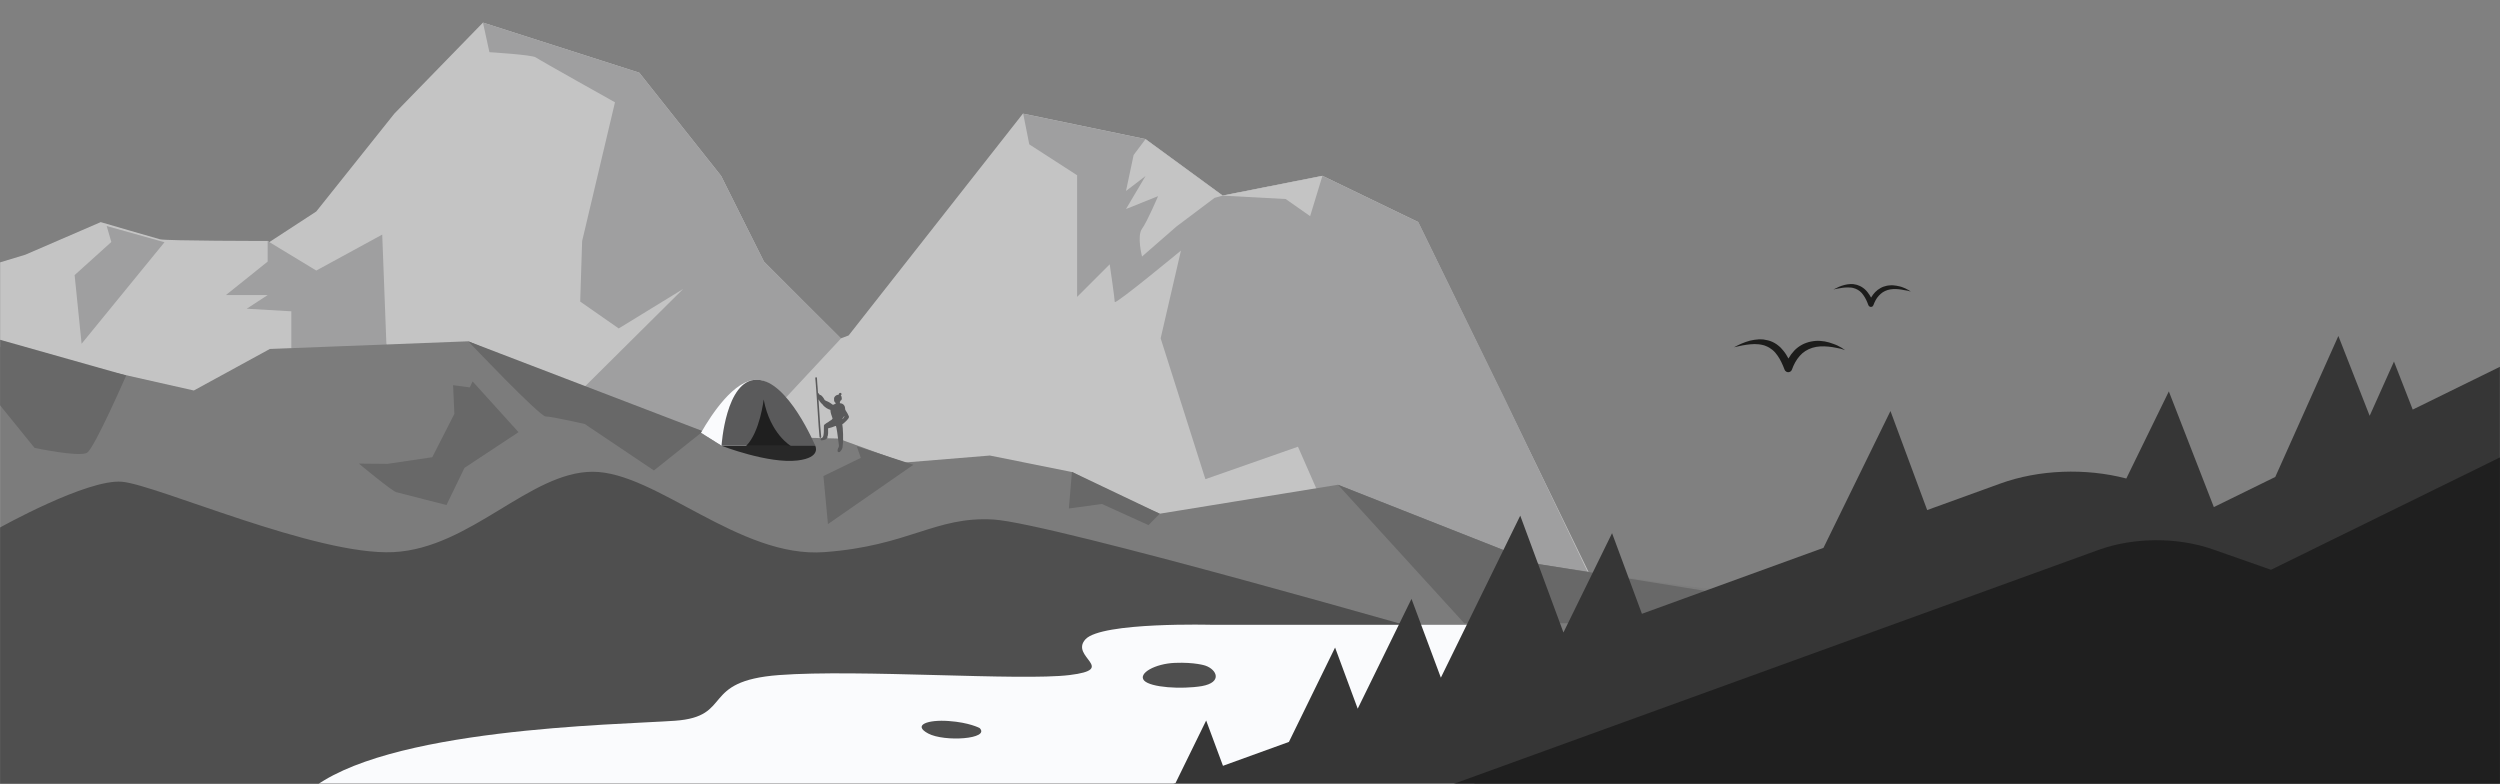 <svg width="1920" height="602" viewBox="0 0 1920 602" fill="none" xmlns="http://www.w3.org/2000/svg">
<rect x="0" y="0" width="1920" height="602" fill="#808080" stroke="none"/>
<mask id="mask0_1_218" style="mask-type:luminance" maskUnits="userSpaceOnUse" x="0" y="0" width="1920" height="602">
<path d="M1920 0H0V602H1920V0Z" fill="white"/>
</mask>
<g mask="url(#mask0_1_218)">
<path d="M785.716 400.603L586.705 200.9L553.834 135.097L490.973 55.834L370.911 17.349L302.885 87.24L242.904 162.415L129.297 236.494L379.153 429.915L524.538 444.671" fill="#C4C4C4"/>
</g>
<mask id="mask1_1_218" style="mask-type:luminance" maskUnits="userSpaceOnUse" x="0" y="0" width="1920" height="602">
<path d="M1920 0H0V602H1920V0Z" fill="white"/>
</mask>
<g mask="url(#mask1_1_218)">
<path d="M1254.25 509.477L1154.84 423.035L576.278 491.73L498.123 408.578L487.299 408.778C487.299 408.778 568.731 294.121 571.114 290.232C573.597 286.344 651.751 257.63 651.751 257.63L785.617 87.239L879.66 106.781L938.947 150.151L1015.61 134.996L1089.1 170.49L1254.25 509.477Z" fill="#C4C4C4"/>
</g>
<mask id="mask2_1_218" style="mask-type:luminance" maskUnits="userSpaceOnUse" x="0" y="0" width="1920" height="602">
<path d="M1920 0H0V602H1920V0Z" fill="white"/>
</mask>
<g mask="url(#mask2_1_218)">
<path d="M1156.33 307.581L1243.32 489.437L1028.42 415.059L996.844 343.075L925.74 368L891.38 259.823L906.971 192.425C906.971 192.425 856.126 234.499 856.126 231.907C856.126 229.315 852.253 202.993 852.253 202.993L827.227 228.019V134.598L790.484 110.869L785.816 87.339L879.86 106.881L939.146 150.251L1015.81 135.096L1089.3 170.59L1156.33 307.581Z" fill="#9F9FA0"/>
</g>
<mask id="mask3_1_218" style="mask-type:luminance" maskUnits="userSpaceOnUse" x="0" y="0" width="1920" height="602">
<path d="M1920 0H0V602H1920V0Z" fill="white"/>
</mask>
<g mask="url(#mask3_1_218)">
<path d="M938.947 150.251L987.409 152.844L1006.18 166.004L1015.61 135.097L938.947 150.251Z" fill="#C4C4C4"/>
</g>
<mask id="mask4_1_218" style="mask-type:luminance" maskUnits="userSpaceOnUse" x="0" y="0" width="1920" height="602">
<path d="M1920 0H0V602H1920V0Z" fill="white"/>
</mask>
<g mask="url(#mask4_1_218)">
<path d="M-163.855 464.012L-107.946 234.2L19.465 195.615L77.361 170.59C77.361 170.59 117.978 182.454 122.744 183.75C127.511 185.047 205.666 185.047 205.666 185.047L296.829 263.612L312.421 313.961L363.961 300.801L531.293 434.999L604.284 515.259L382.829 483.654L296.73 438.888L49.654 405.787L-163.855 464.012Z" fill="#C4C4C4"/>
</g>
<mask id="mask5_1_218" style="mask-type:luminance" maskUnits="userSpaceOnUse" x="0" y="0" width="1920" height="602">
<path d="M1920 0H0V602H1920V0Z" fill="white"/>
</mask>
<g mask="url(#mask5_1_218)">
<path d="M81.929 173.581L85.504 185.845L57.301 211.269L62.663 264.011L126.319 186.044L81.929 173.581Z" fill="#9F9FA0"/>
</g>
<mask id="mask6_1_218" style="mask-type:luminance" maskUnits="userSpaceOnUse" x="0" y="0" width="1920" height="602">
<path d="M1920 0H0V602H1920V0Z" fill="white"/>
</mask>
<g mask="url(#mask6_1_218)">
<path d="M205.564 185.147V200.9L173.488 226.623H205.564L189.477 237.092L223.738 239.086V267.401L274.682 277.87L246.181 319.346L274.682 334.501L312.319 314.062L296.728 263.712L293.55 180.162L242.904 207.779L205.564 185.147Z" fill="#9F9FA0"/>
</g>
<mask id="mask7_1_218" style="mask-type:luminance" maskUnits="userSpaceOnUse" x="0" y="0" width="1920" height="602">
<path d="M1920 0H0V602H1920V0Z" fill="white"/>
</mask>
<g mask="url(#mask7_1_218)">
<path d="M363.861 300.9L350.951 321.937L367.337 326.523C367.337 326.523 356.413 349.555 355.619 353.543C354.824 357.531 403.286 366.005 403.286 366.005H429.404L423.644 388.339L451.053 391.629L475.283 413.364L490.875 402.795L424.935 334.4L427.02 313.662L363.861 300.9Z" fill="#9F9FA0"/>
</g>
<mask id="mask8_1_218" style="mask-type:luminance" maskUnits="userSpaceOnUse" x="0" y="0" width="1920" height="602">
<path d="M1920 0H0V602H1920V0Z" fill="white"/>
</mask>
<g mask="url(#mask8_1_218)">
<path d="M370.91 17.349L375.876 40.081C375.876 40.081 408.647 42.075 411.427 44.069C414.208 46.063 472.303 78.566 472.303 78.566L447.079 185.147L445.589 231.608L475.182 252.247L524.637 221.937L444.894 301.101L453.534 328.618L524.836 403.494L566.743 503.495L576.376 334.501L645.99 259.824L586.704 200.9L553.834 135.097L490.972 55.834L370.91 17.349Z" fill="#9F9FA0"/>
</g>
<mask id="mask9_1_218" style="mask-type:luminance" maskUnits="userSpaceOnUse" x="0" y="0" width="1920" height="602">
<path d="M1920 0H0V602H1920V0Z" fill="white"/>
</mask>
<g mask="url(#mask9_1_218)">
<path d="M1374.71 462.717V546.367H824.15V455.04L388.292 476.575L350.356 459.227L344.696 456.635L316.294 447.163L310.435 445.169C308.25 446.465 306.959 447.163 306.959 447.163L316.195 447.064L344.398 459.526L383.227 476.675L388.192 476.376L407.16 485.05L217.186 473.784L143.301 457.831L-68.719 446.067L-251.543 466.904L-203.578 385.049L-94.34 371.29L-44.687 362.417C-44.687 362.417 -9.83 366.604 -5.758 367.103C-1.687 367.601 -0.992 266.105 -0.992 266.105L148.863 299.904L207.255 267.999L359.691 262.117L463.467 307.381L523.548 328.717L562.972 334.799L643.61 336.793L694.455 355.238L760.196 349.854L823.256 362.516L824.15 362.915C833.484 368.498 879.861 390.134 890.685 394.521L1027.53 372.287L1182.15 433.305C1182.15 433.305 1309.36 453.345 1316.51 452.248C1321.08 451.55 1322.67 456.535 1323.27 460.124C1354.15 462.816 1374.71 462.717 1374.71 462.717Z" fill="#7C7C7C"/>
</g>
<mask id="mask10_1_218" style="mask-type:luminance" maskUnits="userSpaceOnUse" x="0" y="0" width="1920" height="602">
<path d="M1920 0H0V602H1920V0Z" fill="white"/>
</mask>
<g mask="url(#mask10_1_218)">
<path d="M879.761 106.88L870.625 119.044L864.766 146.661L879.761 135.196L864.766 160.52L889.394 150.65C889.394 150.65 881.151 170.091 877.08 175.675C873.008 181.258 877.08 197.011 877.08 197.011L903.495 173.98L932.791 151.946L939.047 150.251L879.761 106.88Z" fill="#C4C4C4"/>
</g>
<mask id="mask11_1_218" style="mask-type:luminance" maskUnits="userSpaceOnUse" x="0" y="0" width="1920" height="602">
<path d="M1920 0H0V602H1920V0Z" fill="white"/>
</mask>
<g mask="url(#mask11_1_218)">
<path d="M1027.53 372.287L1124.55 478.669H1295.46L1334.69 457.832L1182.25 433.305L1027.53 372.287Z" fill="#686868"/>
</g>
<mask id="mask12_1_218" style="mask-type:luminance" maskUnits="userSpaceOnUse" x="0" y="0" width="1920" height="602">
<path d="M1920 0H0V602H1920V0Z" fill="white"/>
</mask>
<g mask="url(#mask12_1_218)">
<path d="M-0.098 405.189C-0.098 405.189 67.133 367.601 93.747 369.994C120.362 372.387 242.906 426.924 302.193 424.033C361.38 421.042 406.862 362.317 455.225 362.317C503.587 362.317 567.839 428.918 633.083 424.033C698.328 419.247 718.289 396.316 763.076 399.007C807.864 401.699 1117.6 491.032 1117.6 491.032V602.499H-0.098V405.189Z" fill="#4F4F4F"/>
</g>
<mask id="mask13_1_218" style="mask-type:luminance" maskUnits="userSpaceOnUse" x="0" y="0" width="1920" height="602">
<path d="M1920 0H0V602H1920V0Z" fill="white"/>
</mask>
<g mask="url(#mask13_1_218)">
<path d="M1130.31 479.866H931.399C931.399 479.866 845.796 477.473 833.582 491.033C821.367 504.592 858.806 513.864 821.367 518.451C783.829 523.037 659.397 513.864 598.224 518.451C537.051 523.037 563.665 550.355 518.282 553.546C472.899 556.736 294.643 559.129 236.946 607.783C179.248 656.438 1133.09 642.779 1133.09 642.779L1130.31 479.866Z" fill="#FAFBFD"/>
</g>
<mask id="mask14_1_218" style="mask-type:luminance" maskUnits="userSpaceOnUse" x="0" y="0" width="1920" height="602">
<path d="M1920 0H0V602H1920V0Z" fill="white"/>
</mask>
<g mask="url(#mask14_1_218)">
<path d="M1852.97 314.559L1838.57 277.669L1819.9 319.345L1795.87 258.028L1747.4 366.304L1700.23 389.435L1665.67 300.601L1633 367.501C1601.82 359.325 1565.87 360.621 1536.18 371.389L1480.07 391.728L1451.87 315.656L1400.43 420.742L1261 471.39L1238.06 409.475L1200.72 485.747L1167.55 396.015L1106.58 520.443L1084.03 459.924L1042.72 544.272L1025.34 497.313L989.891 569.796L939.244 588.141L926.334 553.345L902.798 601.401L784.027 644.572H1939.96V271.887L1852.97 314.559Z" fill="#363636"/>
</g>
<mask id="mask15_1_218" style="mask-type:luminance" maskUnits="userSpaceOnUse" x="0" y="0" width="1920" height="602">
<path d="M1920 0H0V602H1920V0Z" fill="white"/>
</mask>
<g mask="url(#mask15_1_218)">
<path d="M1940.16 341.38L1744.13 437.592L1699.54 421.939C1672.33 412.367 1638.66 412.567 1611.65 422.338L999.623 644.374H1940.16V341.38Z" fill="#1F1F1F"/>
</g>
<mask id="mask16_1_218" style="mask-type:luminance" maskUnits="userSpaceOnUse" x="0" y="0" width="1920" height="602">
<path d="M1920 0H0V602H1920V0Z" fill="white"/>
</mask>
<g mask="url(#mask16_1_218)">
<path d="M925.641 511.171C925.641 511.171 917.696 508.479 902.403 509.078C887.11 509.676 873.802 517.154 878.668 522.637C883.634 528.021 907.269 529.517 923.059 526.924C938.948 524.033 934.678 514.262 925.641 511.171Z" fill="#4F4F4F"/>
</g>
<mask id="mask17_1_218" style="mask-type:luminance" maskUnits="userSpaceOnUse" x="0" y="0" width="1920" height="602">
<path d="M1920 0H0V602H1920V0Z" fill="white"/>
</mask>
<g mask="url(#mask17_1_218)">
<path d="M752.35 559.128C752.35 559.128 744.405 554.841 728.615 553.744C712.826 552.548 700.511 556.735 712.826 563.316C725.239 569.996 760.791 567.603 752.35 559.128Z" fill="#4F4F4F"/>
</g>
<mask id="mask18_1_218" style="mask-type:luminance" maskUnits="userSpaceOnUse" x="0" y="0" width="1920" height="602">
<path d="M1920 0H0V602H1920V0Z" fill="white"/>
</mask>
<g mask="url(#mask18_1_218)">
<path d="M362.968 292.924L398.222 331.908L356.712 359.326L342.908 387.84C342.908 387.84 307.853 378.967 304.278 377.97C300.802 376.973 275.578 356.035 275.578 356.035L297.525 356.235L331.984 351.15L348.966 317.85L347.973 295.815L360.783 297.51L362.968 292.924Z" fill="#686868"/>
</g>
<mask id="mask19_1_218" style="mask-type:luminance" maskUnits="userSpaceOnUse" x="0" y="0" width="1920" height="602">
<path d="M1920 0H0V602H1920V0Z" fill="white"/>
</mask>
<g mask="url(#mask19_1_218)">
<path d="M-0.398 260.82L96.922 288.338C96.922 288.338 72.692 343.872 66.932 347.661C61.172 351.35 26.514 343.972 26.514 343.972L-0.2 310.97L-0.398 260.82Z" fill="#686868"/>
</g>
<mask id="mask20_1_218" style="mask-type:luminance" maskUnits="userSpaceOnUse" x="0" y="0" width="1920" height="602">
<path d="M1920 0H0V602H1920V0Z" fill="white"/>
</mask>
<g mask="url(#mask20_1_218)">
<path d="M359.59 262.117C359.59 262.117 414.407 319.844 419.075 319.844C423.742 319.844 449.065 325.627 449.065 325.627L502.195 361.32L539.931 331.21L359.59 262.117Z" fill="#686868"/>
</g>
<mask id="mask21_1_218" style="mask-type:luminance" maskUnits="userSpaceOnUse" x="0" y="0" width="1920" height="602">
<path d="M1920 0H0V602H1920V0Z" fill="white"/>
</mask>
<g mask="url(#mask21_1_218)">
<path d="M658.008 342.775L661.086 351.648L632.387 365.607L635.862 402.496L701.504 356.933L658.008 342.775Z" fill="#686868"/>
</g>
<mask id="mask22_1_218" style="mask-type:luminance" maskUnits="userSpaceOnUse" x="0" y="0" width="1920" height="602">
<path d="M1920 0H0V602H1920V0Z" fill="white"/>
</mask>
<g mask="url(#mask22_1_218)">
<path d="M823.254 362.416L820.871 390.532L846.294 387.043L882.044 403.294L890.684 394.52L823.254 362.416Z" fill="#686868"/>
</g>
<mask id="mask23_1_218" style="mask-type:luminance" maskUnits="userSpaceOnUse" x="0" y="0" width="1920" height="602">
<path d="M1920 0H0V602H1920V0Z" fill="white"/>
</mask>
<g mask="url(#mask23_1_218)">
<path d="M538.344 332.406L554.233 342.377C554.233 342.377 590.182 356.335 612.526 353.643C630.997 351.449 626.131 342.377 626.131 342.377L613.916 329.714L538.344 332.406Z" fill="#282828"/>
</g>
<mask id="mask24_1_218" style="mask-type:luminance" maskUnits="userSpaceOnUse" x="0" y="0" width="1920" height="602">
<path d="M1920 0H0V602H1920V0Z" fill="white"/>
</mask>
<g mask="url(#mask24_1_218)">
<path d="M581.145 291.628C564.064 291.628 546.785 317.65 538.344 332.406L554.233 342.376H604.979C604.979 342.376 604.979 291.628 581.145 291.628Z" fill="#FAFBFD"/>
</g>
<mask id="mask25_1_218" style="mask-type:luminance" maskUnits="userSpaceOnUse" x="0" y="0" width="1920" height="602">
<path d="M1920 0H0V602H1920V0Z" fill="white"/>
</mask>
<g mask="url(#mask25_1_218)">
<path d="M581.144 291.628C557.311 291.628 554.133 342.376 554.133 342.376H626.13C626.13 342.376 604.978 291.628 581.144 291.628Z" fill="#5A5A5B"/>
</g>
<mask id="mask26_1_218" style="mask-type:luminance" maskUnits="userSpaceOnUse" x="0" y="0" width="1920" height="602">
<path d="M1920 0H0V602H1920V0Z" fill="white"/>
</mask>
<g mask="url(#mask26_1_218)">
<path d="M586.506 306.783C586.506 306.783 583.626 332.007 573 342.476H607.36C607.36 342.476 591.471 333.303 586.506 306.783Z" fill="#1F1F1F"/>
</g>
<mask id="mask27_1_218" style="mask-type:luminance" maskUnits="userSpaceOnUse" x="0" y="0" width="1920" height="602">
<path d="M1920 0H0V602H1920V0Z" fill="white"/>
</mask>
<g mask="url(#mask27_1_218)">
<path fill-rule="evenodd" clip-rule="evenodd" d="M651.949 319.744C651.254 318.049 650.36 316.554 649.367 315.058C649.267 314.958 649.267 314.759 649.168 314.659C649.069 313.762 648.97 312.964 648.87 312.565C648.572 311.369 647.679 310.372 646.586 309.973C646.09 309.873 645.593 309.674 645.097 309.674C645.097 309.375 645.097 308.976 644.997 308.677C645.295 308.378 645.494 307.979 645.593 307.58C646.884 307.481 646.685 304.29 645.692 303.792C647.579 302.097 644.6 300.402 644.004 303.193C642.614 303.094 641.323 303.991 640.727 305.287C640.628 305.487 640.429 305.786 640.528 306.085C640.528 306.185 640.628 306.185 640.628 306.284C640.33 307.481 640.727 308.976 641.919 309.574C641.919 309.674 641.919 309.774 641.919 309.774C641.72 309.873 641.621 309.973 641.521 310.073C641.224 310.173 640.826 310.472 640.429 310.671C640.231 310.771 640.032 310.871 639.833 310.771C639.635 310.671 639.535 310.671 639.337 310.771C637.946 309.475 636.258 308.577 634.471 307.879C634.173 307.68 633.776 307.58 633.478 307.281C633.478 307.281 633.478 307.281 633.378 307.281C632.683 305.786 631.69 304.49 630.498 303.493C630.3 303.393 630.201 303.393 630.002 303.393C629.903 303.293 629.704 303.193 629.505 303.193C629.108 302.595 628.711 301.997 628.214 301.698C628.115 300.701 628.016 299.604 628.016 298.607C628.016 298.607 628.016 298.607 628.016 298.507C627.817 295.716 627.519 293.124 627.42 290.332C627.42 289.534 626.129 289.534 626.129 290.332C626.228 292.326 626.427 294.32 626.625 296.314V296.613C626.725 297.411 626.725 298.308 626.824 299.106C627.122 303.393 627.42 307.78 627.718 312.067C628.115 317.152 628.314 322.336 628.711 327.521C628.91 330.213 629.207 332.905 629.406 335.696C629.505 336.494 630.697 336.494 630.697 335.597C630.498 332.506 630.101 329.415 629.903 326.424C629.406 319.844 629.009 313.263 628.612 306.683C628.91 307.281 629.207 307.78 629.605 308.278C630.2 309.176 630.896 309.973 631.789 310.671C631.988 310.871 632.087 311.07 632.187 311.269C633.676 312.865 635.563 314.161 637.649 314.759C637.649 314.759 637.649 314.759 637.748 314.759C637.748 317.052 638.741 319.245 639.436 321.439C639.237 321.638 639.039 322.037 638.741 322.336C637.649 322.934 636.556 323.832 635.96 324.231C634.967 324.729 634.073 325.327 633.577 325.826C633.18 326.025 632.882 326.324 632.782 326.723C632.584 328.717 633.18 334.6 631.591 336.095C630.598 336.594 629.803 337.092 630.399 337.989C630.697 338.289 631.194 338.289 631.69 338.089C632.584 338.089 634.471 337.491 634.967 336.793C635.265 336.693 635.563 336.494 635.464 335.995C635.464 335.796 635.364 335.696 635.364 335.497C636.159 334.4 636.06 331.01 635.96 329.116C635.96 329.016 635.96 329.016 636.06 328.917C636.258 328.817 636.358 328.817 636.556 328.817C638.244 328.418 639.833 327.92 641.422 327.222C641.621 327.222 641.819 327.122 642.018 327.122C642.217 327.62 642.316 328.219 642.415 328.717C643.309 333.104 643.607 337.69 644.302 342.077C644.302 342.476 644.302 342.875 644.203 343.274C643.408 344.271 642.912 346.364 643.508 346.963C643.706 347.162 643.905 347.262 644.103 347.262C644.6 347.361 644.997 347.162 645.295 346.763C645.891 346.165 646.388 345.268 646.685 344.769C647.083 343.972 647.182 343.174 647.182 342.376C647.877 337.89 647.381 328.418 646.884 325.826C647.976 325.327 649.367 323.632 649.963 323.234C650.856 322.137 652.247 321.14 651.949 319.744ZM647.083 321.937C647.083 321.738 647.083 321.539 647.083 321.339C647.48 320.94 647.778 320.442 647.976 320.143C648.076 319.943 648.175 319.744 648.274 319.545C648.374 319.744 648.473 319.943 648.473 320.043C648.274 320.542 647.579 321.239 647.083 321.937Z" fill="#5A5A5B"/>
</g>
<mask id="mask28_1_218" style="mask-type:luminance" maskUnits="userSpaceOnUse" x="0" y="0" width="1920" height="602">
<path d="M1920 0H0V602H1920V0Z" fill="white"/>
</mask>
<g mask="url(#mask28_1_218)">
<path d="M1417.01 268.897C1416.12 268.199 1415.12 267.6 1414.23 267.002C1413.24 266.404 1412.24 265.906 1411.25 265.407C1410.26 264.909 1409.17 264.51 1408.07 264.111C1406.98 263.712 1405.89 263.313 1404.8 263.014C1403.7 262.715 1402.51 262.416 1401.42 262.217C1400.23 262.017 1399.14 261.917 1397.94 261.818C1396.75 261.718 1395.56 261.718 1394.37 261.818C1393.77 261.818 1393.18 261.917 1392.58 262.017C1391.99 262.117 1391.39 262.217 1390.79 262.316C1389.6 262.516 1388.41 262.914 1387.22 263.313C1386.03 263.712 1384.94 264.211 1383.84 264.809C1381.66 266.005 1379.67 267.501 1377.98 269.295C1376.3 271.09 1374.81 273.084 1373.61 275.178C1372.42 277.272 1371.43 279.465 1370.64 281.658H1376.3C1375.9 280.562 1375.5 279.565 1375 278.468C1374.51 277.371 1374.01 276.374 1373.52 275.377C1372.42 273.283 1371.23 271.289 1369.74 269.495C1369.05 268.597 1368.15 267.7 1367.36 266.803C1366.46 266.005 1365.57 265.208 1364.58 264.51C1362.59 263.114 1360.31 262.017 1357.92 261.419C1356.73 261.12 1355.54 260.92 1354.35 260.721C1353.75 260.621 1353.16 260.621 1352.56 260.621C1351.97 260.621 1351.37 260.621 1350.77 260.621C1348.49 260.721 1346.21 261.12 1344.02 261.618C1341.84 262.217 1339.75 262.914 1337.67 263.812C1335.58 264.709 1333.69 265.606 1331.71 266.703C1333.89 266.205 1335.98 265.706 1338.06 265.307C1340.15 264.909 1342.33 264.609 1344.42 264.41C1346.5 264.211 1348.59 264.211 1350.58 264.41C1351.07 264.51 1351.57 264.51 1352.06 264.609C1352.56 264.709 1353.06 264.809 1353.55 264.909C1354.55 265.108 1355.44 265.407 1356.34 265.806C1358.12 266.504 1359.71 267.501 1361.2 268.697C1362.69 269.894 1363.98 271.389 1365.07 272.984C1367.36 276.175 1369.05 279.963 1370.54 283.852C1371.13 285.447 1372.82 286.245 1374.41 285.646C1375.3 285.347 1375.9 284.649 1376.2 283.852C1377.59 279.963 1379.57 276.275 1382.15 273.383C1383.45 271.888 1384.94 270.591 1386.52 269.594C1388.21 268.498 1390 267.7 1391.89 267.102C1395.76 265.906 1399.93 265.806 1404.2 266.205C1405.29 266.304 1406.39 266.504 1407.38 266.603C1408.47 266.803 1409.56 267.002 1410.56 267.202C1412.74 267.501 1414.93 268.099 1417.01 268.897Z" fill="#1C1C1B"/>
</g>
<mask id="mask29_1_218" style="mask-type:luminance" maskUnits="userSpaceOnUse" x="0" y="0" width="1920" height="602">
<path d="M1920 0H0V602H1920V0Z" fill="white"/>
</mask>
<g mask="url(#mask29_1_218)">
<path d="M1467.46 223.93C1466.86 223.432 1466.17 223.033 1465.47 222.634C1464.78 222.235 1464.08 221.836 1463.39 221.537C1462.69 221.238 1461.9 220.939 1461.2 220.64C1460.51 220.341 1459.71 220.141 1458.92 219.942C1458.12 219.743 1457.33 219.543 1456.54 219.444C1455.74 219.344 1454.95 219.244 1454.15 219.144C1453.36 219.045 1452.46 219.045 1451.67 219.144C1451.27 219.144 1450.88 219.244 1450.38 219.244C1449.98 219.344 1449.58 219.344 1449.09 219.444C1448.29 219.643 1447.4 219.842 1446.61 220.141C1445.81 220.441 1445.02 220.74 1444.22 221.238C1442.73 222.036 1441.34 223.132 1440.15 224.329C1438.96 225.525 1437.97 226.921 1437.07 228.417C1436.18 229.912 1435.58 231.408 1434.99 232.903H1438.86C1438.56 232.205 1438.26 231.408 1437.97 230.71C1437.67 230.012 1437.27 229.214 1436.97 228.516C1436.18 227.121 1435.38 225.725 1434.29 224.429C1433.79 223.731 1433.2 223.132 1432.6 222.534C1432.01 221.936 1431.31 221.438 1430.62 220.939C1429.23 219.942 1427.64 219.244 1426.05 218.746C1425.25 218.546 1424.36 218.347 1423.57 218.247C1423.17 218.247 1422.77 218.147 1422.37 218.147C1421.98 218.147 1421.58 218.147 1421.18 218.147C1419.59 218.247 1418 218.447 1416.52 218.845C1415.03 219.244 1413.54 219.743 1412.15 220.341C1410.76 220.939 1409.37 221.637 1408.07 222.335C1409.56 222.036 1411.05 221.637 1412.54 221.438C1414.03 221.138 1415.52 220.939 1416.91 220.839C1418.4 220.74 1419.79 220.74 1421.18 220.839C1421.58 220.839 1421.88 220.939 1422.18 220.939C1422.47 221.039 1422.87 221.039 1423.17 221.138C1423.86 221.338 1424.46 221.537 1425.06 221.737C1426.35 222.235 1427.44 222.933 1428.43 223.731C1429.43 224.528 1430.32 225.525 1431.11 226.722C1432.7 228.915 1433.89 231.507 1434.89 234.299C1435.28 235.396 1436.48 235.994 1437.57 235.595C1438.16 235.396 1438.56 234.897 1438.76 234.399C1439.75 231.707 1441.04 229.115 1442.93 227.121C1443.82 226.124 1444.82 225.226 1446.01 224.429C1447.1 223.731 1448.39 223.132 1449.68 222.734C1452.37 221.936 1455.34 221.836 1458.22 222.135C1458.92 222.235 1459.71 222.335 1460.41 222.435C1461.2 222.534 1461.9 222.734 1462.59 222.833C1464.48 223.033 1465.97 223.432 1467.46 223.93Z" fill="#1C1C1B"/>
</g>
</svg>

